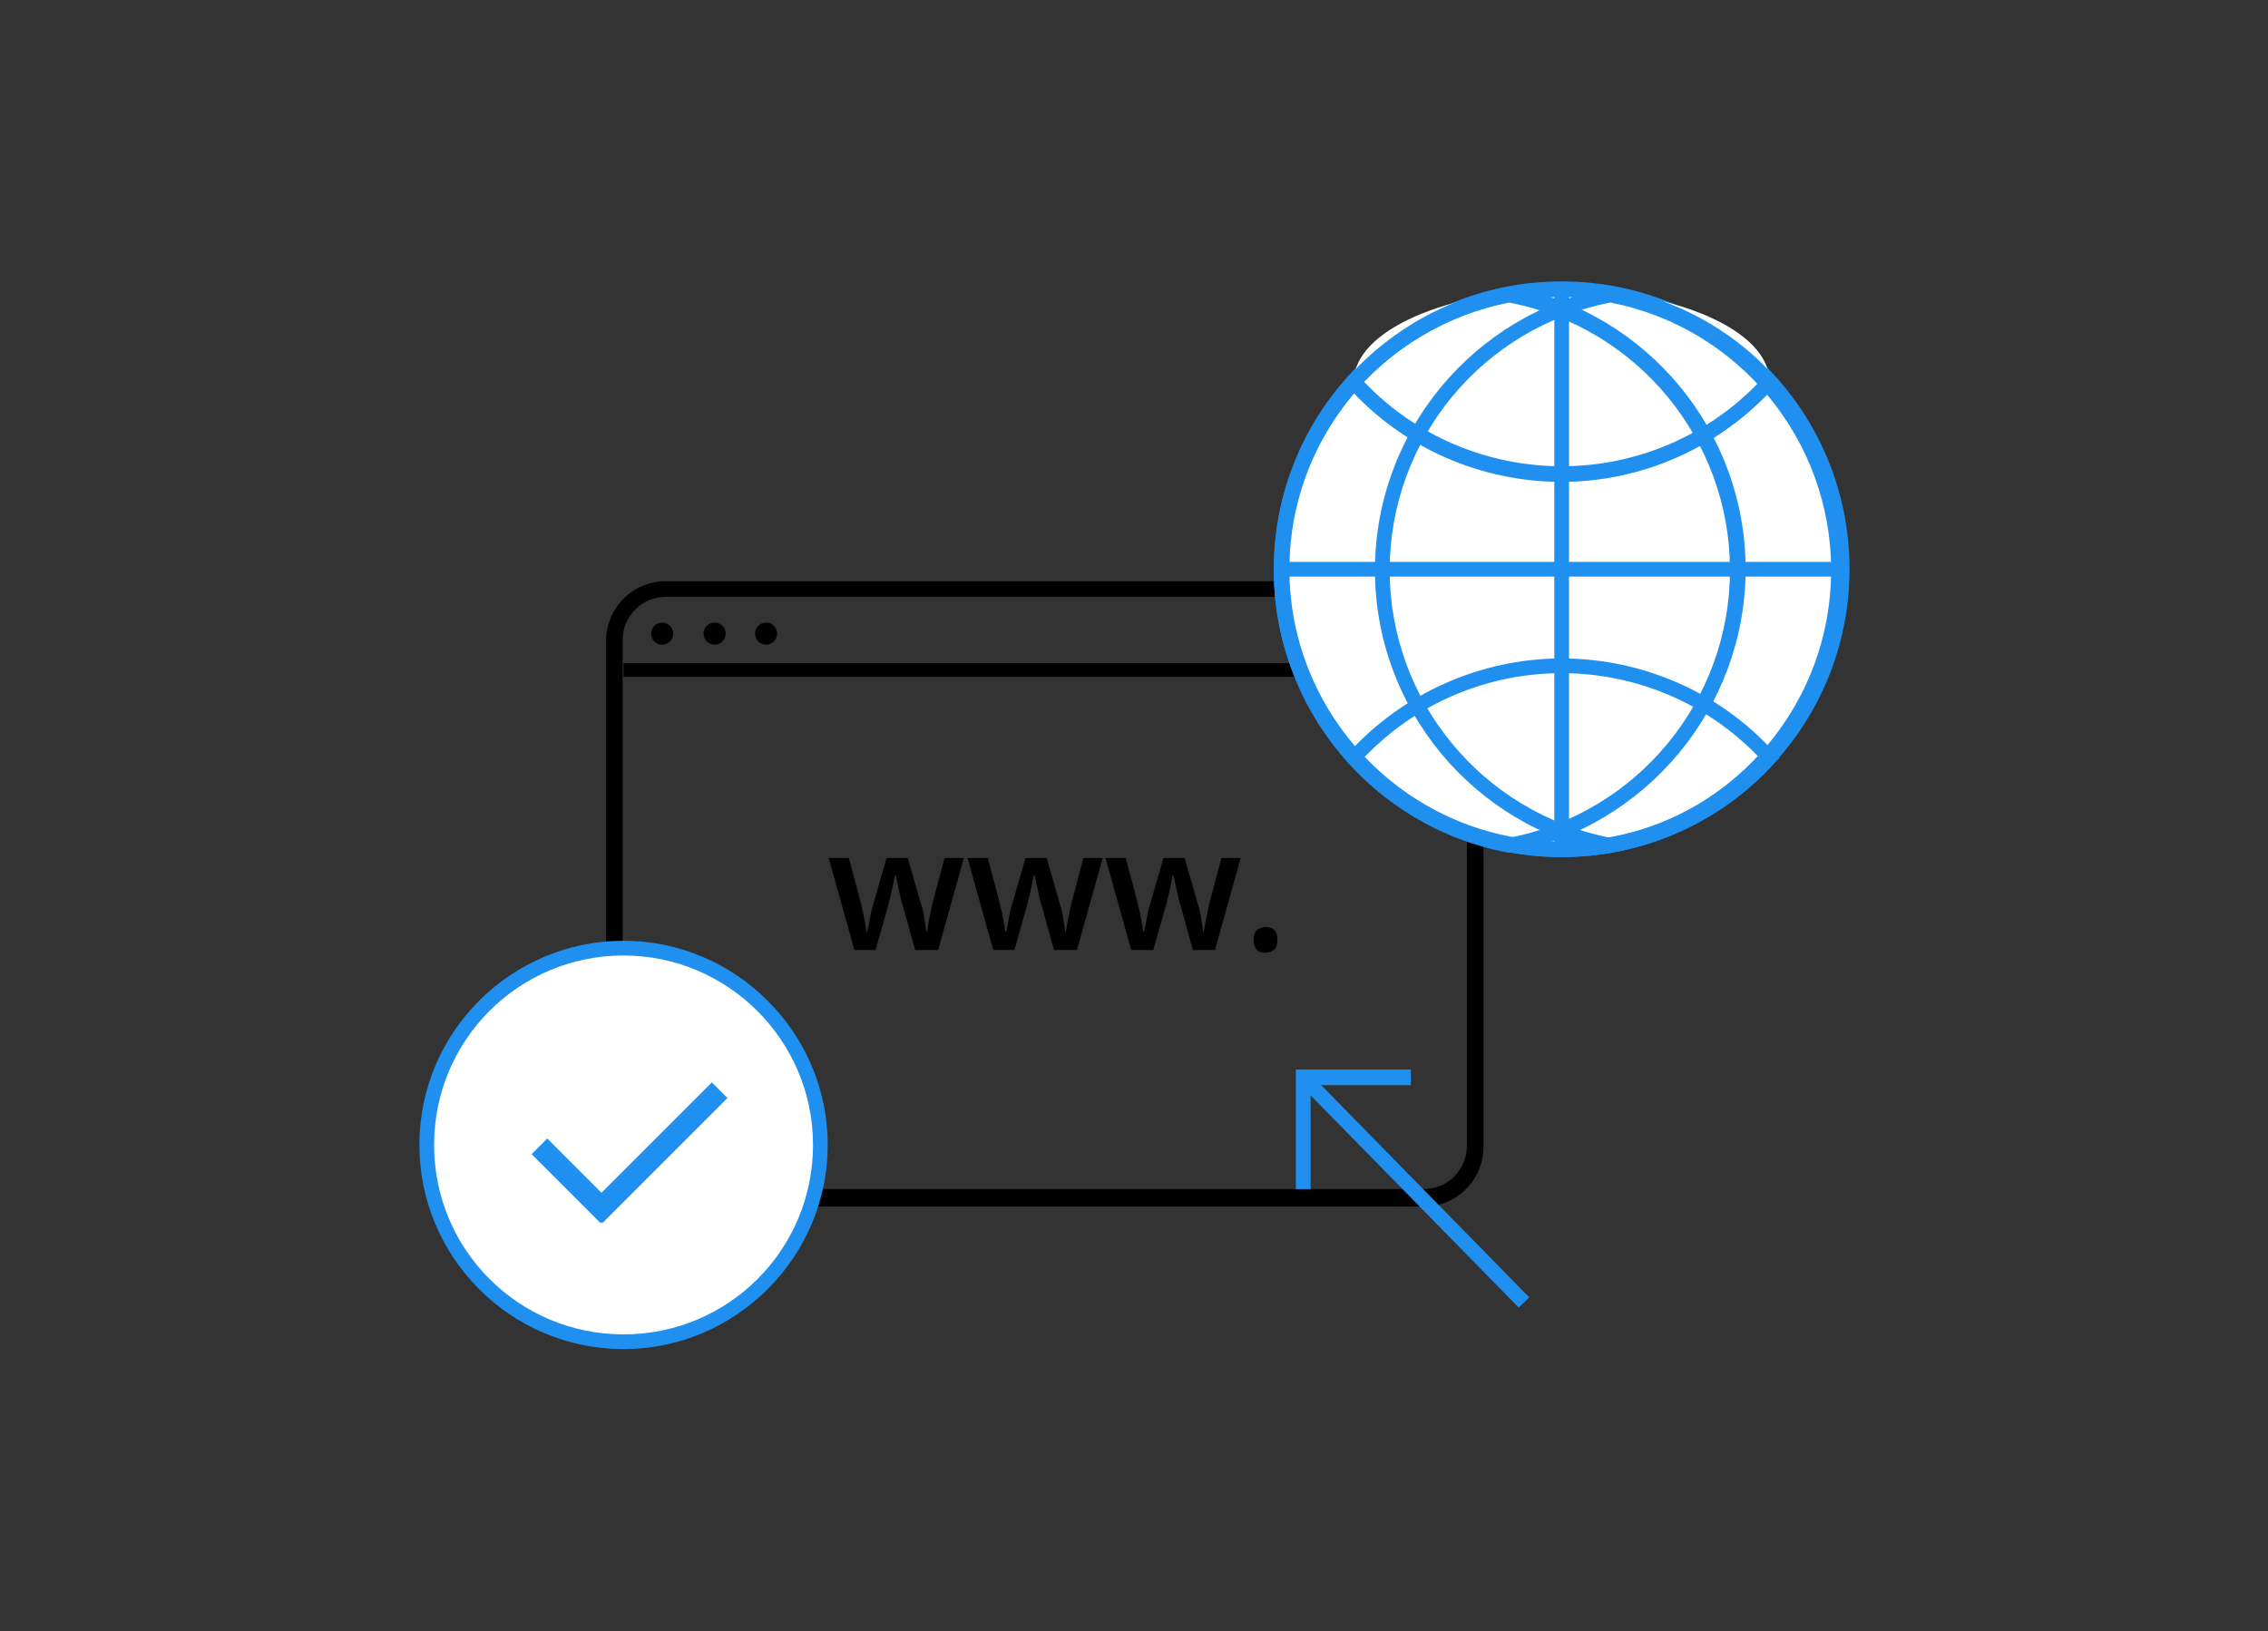<?xml version="1.0" encoding="utf-8"?>
<!-- Generator: Adobe Illustrator 22.0.1, SVG Export Plug-In . SVG Version: 6.00 Build 0)  -->
<svg version="1.1" xmlns="http://www.w3.org/2000/svg" xmlns:xlink="http://www.w3.org/1999/xlink" x="0px" y="0px"
	 viewBox="0 0 246.6 177.4" style="enable-background:new 0 0 246.6 177.4;" xml:space="preserve">
<rect x="0" y="0" width="246.6" height="177.4" fill="#333333" stroke="none"/>
<style type="text/css">
	.st0{fill:#FFFFFF;}
	.st1{fill:#1F90EF;}
	.st2{fill-rule:evenodd;clip-rule:evenodd;fill:#1F90EF;}
	.st3{fill-rule:evenodd;clip-rule:evenodd;fill:#FFFFFF;}
</style>
<g id="Слой_1">
	<g>
		<g>
			<path d="M154.8,63.2H72.4c-3.6,0-6.5,2.9-6.5,6.5v55c0,3.6,2.9,6.5,6.5,6.5h82.4c3.6,0,6.5-2.9,6.5-6.5v-55
				C161.3,66.1,158.4,63.2,154.8,63.2z M159.5,124.6c0,2.6-2.1,4.7-4.7,4.7H72.4c-2.6,0-4.7-2.1-4.7-4.7v-55c0-2.6,2.1-4.7,4.7-4.7
				h82.4c2.6,0,4.7,2.1,4.7,4.7V124.6z"/>
			<circle cx="72" cy="68.9" r="1.2"/>
			<circle cx="77.7" cy="68.9" r="1.2"/>
			<circle cx="83.3" cy="68.9" r="1.2"/>
			<path d="M67.8,73.8"/>
			<rect x="67.8" y="72.1" width="93.6" height="1.5"/>
		</g>
		<g>
			<path d="M99.5,103.3l-1.3-4.7c-0.2-0.5-0.4-1.6-0.8-3.4h-0.1c-0.3,1.6-0.6,2.8-0.8,3.5l-1.3,4.6h-2.3l-2.8-10h2.2l1.3,4.9
				c0.3,1.2,0.5,2.3,0.6,3.1h0.1c0.1-0.4,0.2-0.9,0.3-1.5s0.2-1,0.3-1.3l1.5-5.2h2.3l1.5,5.2c0.1,0.3,0.2,0.7,0.3,1.4
				c0.1,0.6,0.2,1.1,0.2,1.4h0.1c0.1-0.7,0.3-1.8,0.6-3.1l1.3-4.9h2.1l-2.8,10H99.5z"/>
			<path d="M114.6,103.3l-1.3-4.7c-0.2-0.5-0.4-1.6-0.8-3.4h-0.1c-0.3,1.6-0.6,2.8-0.8,3.5l-1.3,4.6h-2.3l-2.8-10h2.2l1.3,4.9
				c0.3,1.2,0.5,2.3,0.6,3.1h0.1c0.1-0.4,0.2-0.9,0.3-1.5s0.2-1,0.3-1.3l1.5-5.2h2.3l1.5,5.2c0.1,0.3,0.2,0.7,0.3,1.4
				c0.1,0.6,0.2,1.1,0.2,1.4h0.1c0.1-0.7,0.3-1.8,0.6-3.1l1.3-4.9h2.1l-2.8,10H114.6z"/>
			<path d="M129.7,103.3l-1.3-4.7c-0.2-0.5-0.4-1.6-0.8-3.4h-0.1c-0.3,1.6-0.6,2.8-0.8,3.5l-1.3,4.6H123l-2.8-10h2.2l1.3,4.9
				c0.3,1.2,0.5,2.3,0.6,3.1h0.1c0.1-0.4,0.2-0.9,0.3-1.5s0.2-1,0.3-1.3l1.5-5.2h2.3l1.5,5.2c0.1,0.3,0.2,0.7,0.3,1.4
				c0.1,0.6,0.2,1.1,0.2,1.4h0.1c0.1-0.7,0.3-1.8,0.6-3.1l1.3-4.9h2.1l-2.8,10H129.7z"/>
			<path d="M136.3,102.2c0-0.4,0.1-0.8,0.3-1c0.2-0.2,0.6-0.4,1-0.4c0.4,0,0.8,0.1,1,0.4c0.2,0.2,0.3,0.6,0.3,1c0,0.4-0.1,0.8-0.3,1
				c-0.2,0.2-0.6,0.4-1,0.4s-0.8-0.1-1-0.4C136.4,103,136.3,102.6,136.3,102.2z"/>
		</g>
		<g>
			<g>
				<circle class="st0" cx="67.8" cy="124.5" r="21.4"/>
				<path class="st1" d="M67.8,146.7c-12.3,0-22.2-10-22.2-22.2c0-12.3,10-22.2,22.2-22.2s22.2,10,22.2,22.2
					C90,136.7,80,146.7,67.8,146.7z M67.8,103.9c-11.4,0-20.6,9.2-20.6,20.6c0,11.4,9.2,20.6,20.6,20.6s20.6-9.2,20.6-20.6
					C88.4,113.1,79.1,103.9,67.8,103.9z"/>
			</g>
			<polygon class="st2" points="65.4,129.7 59.5,123.8 57.8,125.5 65.3,133 65.4,132.9 65.5,133 79.1,119.4 77.4,117.7 			"/>
		</g>
		<g>
			<circle class="st3" cx="169.8" cy="61.9" r="30.4"/>
			<path class="st1" d="M169.8,93.2c-17.2,0-31.3-14-31.3-31.3s14-31.3,31.3-31.3s31.3,14,31.3,31.3S187,93.2,169.8,93.2z
				 M169.8,32.3c-16.3,0-29.6,13.3-29.6,29.6s13.3,29.6,29.6,29.6s29.6-13.3,29.6-29.6S186.1,32.3,169.8,32.3z"/>
		</g>
		<g>
			<ellipse class="st3" cx="169.8" cy="41.5" rx="22.6" ry="10"/>
			<path class="st1" d="M169.8,52.4c-8.8,0-17.3-3.7-23.2-10.3l-0.5-0.5l0.5-0.5c5.9-6.5,14.4-10.3,23.2-10.3S187.1,34.4,193,41
				l0.5,0.5l-0.5,0.5C187.1,48.6,178.6,52.4,169.8,52.4z M148.3,41.5c5.6,5.9,13.4,9.2,21.5,9.2s15.9-3.3,21.5-9.2
				c-5.6-5.9-13.4-9.2-21.5-9.2S153.9,35.7,148.3,41.5z"/>
		</g>
		<path class="st1" d="M169.8,93.2c-8.8,0-17.3-3.7-23.2-10.3l-0.5-0.5l0.5-0.5c5.9-6.5,14.4-10.3,23.2-10.3s17.3,3.7,23.2,10.3
			l0.5,0.5l-0.5,0.5C187.1,89.5,178.6,93.2,169.8,93.2z M148.3,82.4c5.6,5.9,13.4,9.2,21.5,9.2s15.9-3.3,21.5-9.2
			c-5.6-5.9-13.4-9.2-21.5-9.2S153.9,76.5,148.3,82.4z"/>
		<rect x="169" y="31.5" class="st1" width="1.6" height="60.9"/>
		<rect x="139.4" y="61.1" class="st1" width="60.9" height="1.6"/>
		<path class="st1" d="M164.1,92.7l-0.2,0c-14.7-2.8-25.4-15.7-25.4-30.7S149.2,34,164,31.2l0.2,0l0.2,0
			c14.7,2.8,25.4,15.7,25.4,30.7S179,89.9,164.3,92.7L164.1,92.7z M164.1,32.9c-13.9,2.7-24,14.9-24,29.1s10.1,26.4,24,29.1
			c13.9-2.7,24-14.9,24-29.1S178,35.6,164.1,32.9z"/>
		<path class="st1" d="M175.1,92.7l-0.2,0c-14.7-2.8-25.4-15.7-25.4-30.7s10.7-27.9,25.4-30.7l0.2,0l0.2,0
			c14.7,2.8,25.4,15.7,25.4,30.7S190,89.9,175.2,92.7L175.1,92.7z M175.1,32.9c-13.9,2.7-24,14.9-24,29.1s10.1,26.4,24,29.1
			c13.9-2.7,24-14.9,24-29.1S189,35.6,175.1,32.9z"/>
		<g>
			
				<rect x="152.9" y="112.2" transform="matrix(0.714 -0.7 0.7 0.714 -46.655 144.552)" class="st1" width="1.6" height="34.4"/>
			<polygon class="st1" points="142.5,129.3 140.9,129.3 140.9,116.3 153.4,116.3 153.4,118 142.5,118 			"/>
		</g>
	</g>
</g>
<g id="Режим_изоляции">
</g>
</svg>
